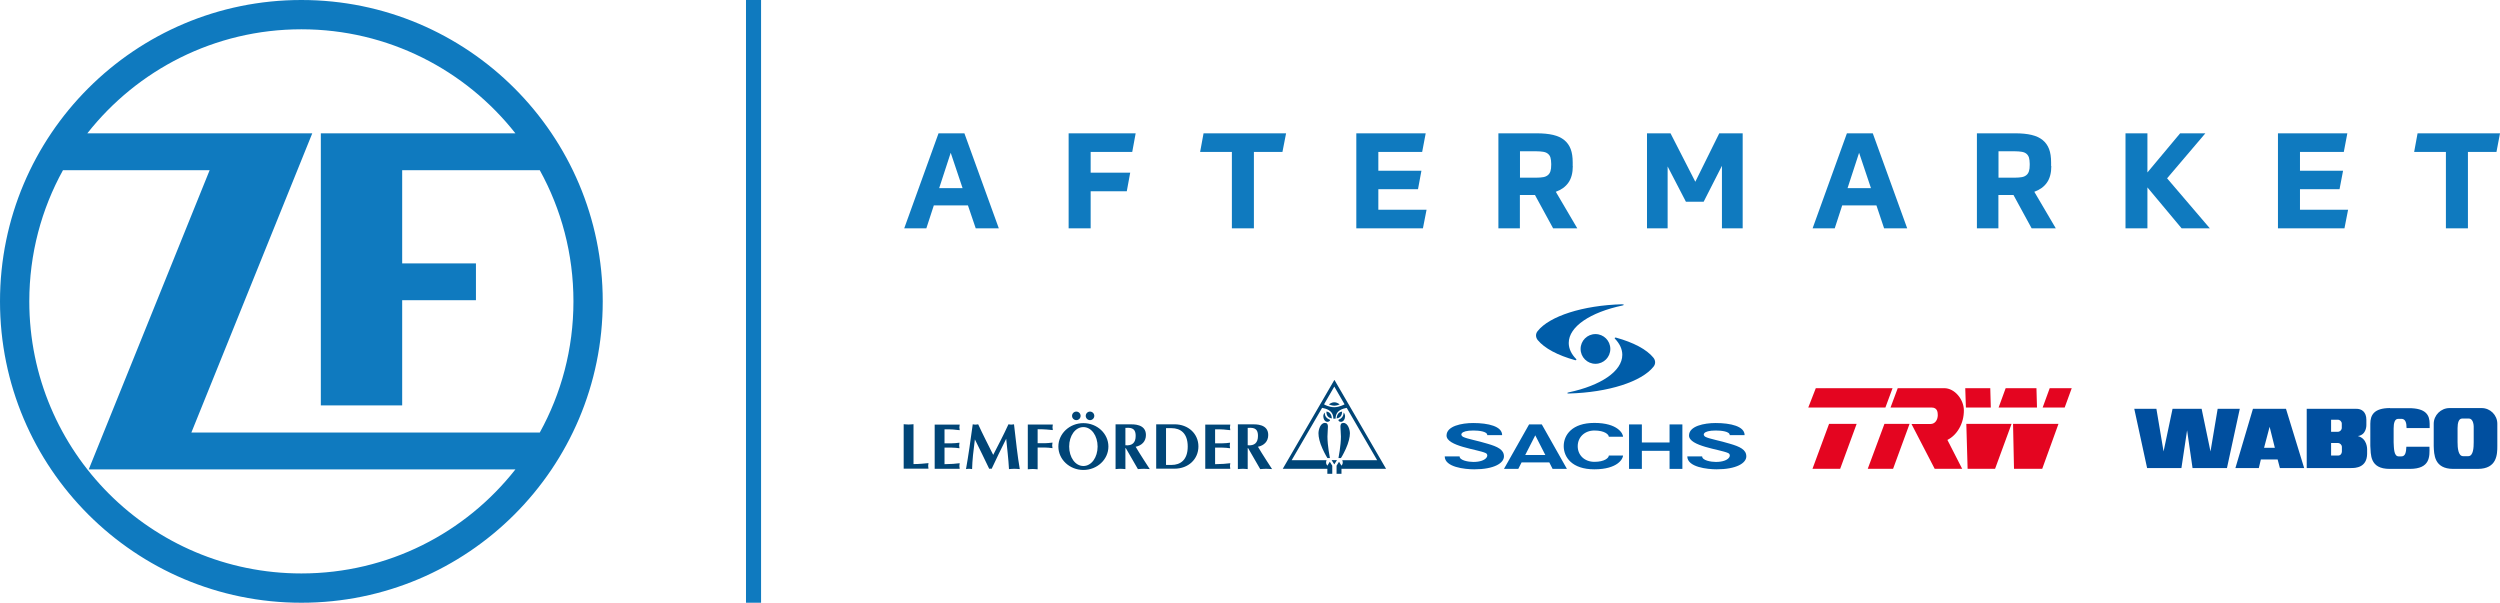 <?xml version="1.0" encoding="UTF-8"?><svg id="Layer_1" xmlns="http://www.w3.org/2000/svg" viewBox="0 0 233.85 56.39"><defs><style>.cls-1{fill:#004f9f;}.cls-1,.cls-2,.cls-3,.cls-4,.cls-5,.cls-6{stroke-width:0px;}.cls-2{fill:#004577;}.cls-3{fill:#0f7abf;}.cls-4{fill:#e40520;}.cls-4,.cls-6{fill-rule:evenodd;}.cls-5,.cls-6{fill:#005da9;}</style></defs><rect class="cls-3" x="69.78" width="1.41" height="56.38"/><path class="cls-3" d="M90.54,19.21h-3.19l-.7,2.15h-2.07l3.21-8.89h2.42l3.22,8.89h-2.16l-.73-2.15M87.84,17.6h2.2l-1.11-3.31-1.08,3.31Z"/><polyline class="cls-3" points="102.02 21.36 99.96 21.36 99.96 12.47 106.23 12.47 105.91 14.21 102.02 14.21 102.02 16.15 105.72 16.15 105.4 17.89 102.02 17.89 102.02 21.36"/><polyline class="cls-3" points="120.3 12.47 119.96 14.21 117.29 14.21 117.29 21.36 115.23 21.36 115.23 14.21 112.26 14.21 112.58 12.47 120.3 12.47"/><polyline class="cls-3" points="132.64 17.7 128.93 17.7 128.93 19.62 133.44 19.62 133.1 21.36 126.87 21.36 126.87 12.47 133.36 12.47 133.03 14.21 128.93 14.21 128.93 15.97 132.96 15.97 132.64 17.7"/><path class="cls-3" d="M147.12,15.53c0,.65-.14,1.17-.41,1.55-.27.39-.66.67-1.18.86l2.01,3.42h-2.26l-1.7-3.12h-1.41v3.12h-2.01v-8.89h3.58c.6,0,1.11.05,1.54.15.42.1.77.26,1.04.48.27.22.47.5.6.84.13.34.19.76.19,1.25v.34M145.1,15.32c0-.23-.03-.43-.07-.58s-.13-.27-.24-.36c-.11-.09-.25-.15-.43-.18-.18-.03-.4-.05-.67-.05h-1.51v2.47h1.51c.27,0,.49-.02.67-.05.18-.03.32-.1.43-.19.11-.09.19-.21.24-.37.05-.15.07-.35.07-.59v-.1Z"/><polyline class="cls-3" points="157.7 18.87 155.99 15.57 155.99 21.36 154.06 21.36 154.06 12.47 156.26 12.47 158.58 17 160.82 12.47 163.01 12.47 163.01 21.36 161.07 21.36 161.07 15.51 159.36 18.87 157.7 18.87"/><path class="cls-3" d="M175.51,19.21h-3.19l-.7,2.15h-2.07l3.21-8.89h2.42l3.22,8.89h-2.16l-.72-2.15M172.81,17.6h2.2l-1.11-3.31-1.08,3.31Z"/><path class="cls-3" d="M191.88,15.53c0,.65-.14,1.17-.41,1.55-.27.39-.66.67-1.18.86l2.01,3.42h-2.26l-1.7-3.12h-1.41v3.12h-2.01v-8.89h3.58c.6,0,1.11.05,1.53.15.42.1.77.26,1.04.48s.47.5.6.84c.13.34.19.76.19,1.25v.34M189.86,15.32c0-.23-.03-.43-.07-.58-.05-.15-.13-.27-.24-.36-.11-.09-.25-.15-.43-.18-.18-.03-.4-.05-.67-.05h-1.51v2.47h1.51c.27,0,.49-.02.67-.05.18-.03.32-.1.43-.19.11-.09.19-.21.24-.37.05-.15.07-.35.07-.59v-.1Z"/><polyline class="cls-3" points="200.87 16.13 203.93 12.47 206.29 12.47 202.71 16.68 206.71 21.36 204.07 21.36 200.87 17.53 200.87 21.36 198.82 21.36 198.82 12.47 200.87 12.47 200.87 16.13"/><polyline class="cls-3" points="218.84 17.7 215.14 17.7 215.14 19.62 219.64 19.62 219.3 21.36 213.08 21.36 213.08 12.47 219.57 12.47 219.24 14.21 215.14 14.21 215.14 15.97 219.17 15.97 218.84 17.7"/><polyline class="cls-3" points="233.85 12.47 233.52 14.21 230.85 14.21 230.85 21.36 228.79 21.36 228.79 14.21 225.82 14.21 226.14 12.47 233.85 12.47"/><path class="cls-3" d="M56.38,28.19C56.38,12.62,43.76,0,28.19,0S0,12.62,0,28.19s12.62,28.19,28.19,28.19,28.19-12.62,28.19-28.19M5.89,15.92h13.72l-11.31,27.99h39.91c-4.66,5.93-11.9,9.73-20.02,9.73-14.06,0-25.45-11.39-25.45-25.45,0-4.45,1.14-8.63,3.15-12.27M44.52,28.09v-3.45h-6.9v-8.72h12.87c2.01,3.64,3.15,7.82,3.15,12.27s-1.14,8.63-3.15,12.27H17.9l11.31-27.99H8.17C12.83,6.55,20.07,2.74,28.19,2.74s15.36,3.81,20.02,9.73h-18.2v25.45h7.61v-9.84h6.9Z"/><polyline class="cls-4" points="183.83 36.31 186.17 36.31 186.22 38.12 183.89 38.12 183.83 36.31"/><polyline class="cls-4" points="186.95 38.12 190.54 38.12 190.49 36.31 187.61 36.31 186.95 38.12"/><polyline class="cls-4" points="191.07 38.12 193.13 38.12 193.79 36.31 191.73 36.31 191.07 38.12"/><polyline class="cls-4" points="188.3 39.65 192.55 39.65 191.03 43.85 188.39 43.85 188.3 39.65"/><polyline class="cls-4" points="183.93 39.65 188.16 39.65 186.62 43.85 184.05 43.85 183.93 39.65"/><polyline class="cls-4" points="176.27 39.65 178.62 39.65 177.08 43.85 174.71 43.85 176.27 39.65"/><polyline class="cls-4" points="172.13 43.85 173.67 39.65 171.09 39.65 169.54 43.85 172.13 43.85"/><polyline class="cls-4" points="169.15 38.12 176.36 38.12 177.03 36.31 169.85 36.31 169.15 38.11 169.15 38.12"/><path class="cls-4" d="M177.52,36.31h4.34c.99,0,1.82,1.05,1.84,2.04.02,1.27-.65,2.36-1.54,2.8l1.38,2.7h-2.57l-2.17-4.19h1.81c.41-.02.64-.39.65-.81,0-.28-.03-.73-.58-.73h-3.84l.67-1.8"/><path class="cls-2" d="M85.45,39.69v3.72c.53,0,.99-.05,1.4-.09-.01.09-.03.18-.03.26s.02.18.03.26h-2.32v-4.16c.15.01.31.03.46.03s.31-.02.46-.03M87.43,39.69v4.16h2.34c-.01-.09-.03-.18-.03-.26s.02-.17.03-.26c-.38.05-.79.08-1.42.09v-1.55h.64c.28,0,.53.03.76.06-.01-.08-.03-.18-.03-.26s.02-.18.03-.26c-.23.03-.48.06-.76.06h-.64v-1.31c.63-.01,1.04.03,1.42.08-.01-.08-.03-.18-.03-.26s.02-.17.03-.26h-2.34ZM92.91,42.56c-.48-.96-.97-1.91-1.41-2.87-.09.01-.17.03-.26.03s-.17-.02-.25-.03c-.21,1.54-.41,2.96-.63,4.19.1-.01.18-.03.28-.03s.19.02.29.03c.02-.85.12-1.7.26-2.78.46.96.95,1.9,1.34,2.75.08-.02.15-.01.23,0,.44-.95.9-1.88,1.36-2.81.09.94.21,1.87.26,2.84.17-.01.32-.03.5-.03s.34.02.51.03c-.21-1.21-.35-2.55-.54-4.19-.08.01-.18.03-.26.03s-.17-.02-.26-.03c-.47,1.04-.99,2-1.43,2.87ZM97.06,41.86h.64c.25,0,.49.03.75.06-.01-.08-.03-.18-.03-.26s.02-.18.03-.26c-.26.03-.5.06-.74.06h-.65v-1.31c.64,0,1.04.04,1.42.08-.01-.08-.03-.18-.03-.26s.02-.17.03-.26h-2.34v4.19c.15-.01.31-.03.46-.03s.31.02.46.03v-2.02ZM112.74,39.69v4.16h2.34c-.01-.09-.03-.18-.03-.26s.02-.17.03-.26c-.37.05-.79.08-1.42.09v-1.55h.64c.28,0,.53.03.76.06-.01-.08-.03-.18-.03-.26s.02-.18.03-.26c-.23.03-.48.06-.76.06h-.64v-1.31c.62-.01,1.04.03,1.42.08-.01-.08-.03-.18-.03-.26s.02-.17.03-.26h-2.34ZM104.35,43.88c.15-.01.31-.03.46-.03s.31.02.46.03v-1.96h.04c.13.23,1.13,1.96,1.13,1.96.19-.01.37-.03.55-.03s.37.02.56.03c0,0-.99-1.51-1.32-2.09.57-.12.96-.5.96-1.1,0-1.05-1.18-1-1.53-1h-1.31v4.19ZM105.27,40.02c.38,0,.97-.09.96.76,0,.63-.32.93-.96.87v-1.63ZM115.79,43.88c.15-.01.31-.03.46-.03s.31.02.46.03v-1.96h.04c.14.23,1.13,1.96,1.13,1.96.19-.01.37-.03.55-.03s.37.02.56.03c0,0-.99-1.51-1.32-2.09.57-.12.96-.5.96-1.1,0-1.05-1.18-1-1.53-1h-1.31v4.19ZM116.71,40.02c.38,0,.97-.09.96.76,0,.63-.32.93-.96.87v-1.63ZM108.15,39.69h1.72c1.28,0,2.23.88,2.23,2.07s-.94,2.08-2.23,2.08h-1.72v-4.15ZM109.07,43.49h.52c.82,0,1.51-.46,1.51-1.72s-.69-1.72-1.51-1.72h-.52v3.45ZM124.81,43.44l.25-.4h-.5l.25.4ZM125.43,42.85s.19-.28.46-.87c.27-.6.38-1.1.38-1.45s-.19-.97-.6-.97c-.44,0-.24.49-.24,1.28,0,.84-.23,2.01-.23,2.01h.22ZM125.82,38.96c0-.15-.05-.28-.13-.37-.02.31-.15.53-.46.66-.06.03-.04.08,0,.13s.13.08.2.08c.21,0,.38-.22.38-.5ZM125.03,39.14c.31-.06.5-.22.51-.64-.31.03-.49.27-.51.64ZM124.18,42.85h.22s-.23-1.16-.23-2.01c0-.79.2-1.28-.24-1.28-.41,0-.6.61-.6.97s.11.86.38,1.45c.27.59.46.87.46.87ZM123.79,38.96c0,.28.17.5.38.5.07,0,.15-.03.2-.08.05-.05.07-.1,0-.13-.32-.13-.45-.35-.46-.66-.08.09-.13.22-.13.37ZM124.58,39.14c-.02-.37-.21-.62-.51-.64,0,.42.2.58.51.64ZM124.81,35.55l-4.82,8.3h4.17v.47h.46v-.76l-.23-.37-.23.37c-.05-.06-.12-.17-.12-.3,0-.09.02-.16.05-.21h-3.27l2.85-4.9c.3.07,1.05.19,1.05,1.01h.21c0-.82.74-.94,1.04-1.01l2.85,4.9h-3.27c.03.05.05.12.05.21,0,.14-.07.24-.12.3l-.23-.37-.23.37v.76h.46v-.47h4.17l-4.82-8.3ZM124.81,38.09c-.51,0-.92-.24-.96-.27l.96-1.66.96,1.66s-.46.27-.96.27ZM124.81,37.63c.29,0,.5.2.5.2,0,0-.27.12-.5.12s-.5-.12-.5-.12c0,0,.21-.2.5-.2ZM101.08,38.9c0-.22-.18-.4-.4-.4s-.4.18-.4.4.18.4.4.4.4-.18.4-.4ZM102.36,38.9c0,.22-.18.4-.4.4s-.4-.18-.4-.4.18-.4.4-.4.4.18.4.4ZM103.68,41.77c0,1.21-1.05,2.19-2.34,2.19s-2.34-.98-2.34-2.19,1.05-2.19,2.34-2.19,2.34.98,2.34,2.19ZM102.67,41.77c0-1-.57-1.82-1.33-1.82s-1.33.81-1.33,1.82.57,1.82,1.33,1.82,1.33-.81,1.33-1.82Z"/><path class="cls-5" d="M150.49,40.86c0-.21-.38-.59-1.35-.59-.91,0-1.56.62-1.56,1.47s.65,1.46,1.56,1.46c.97,0,1.35-.38,1.35-.59h1.33c0,.27-.46,1.29-2.69,1.29-2.08,0-2.86-1.13-2.86-2.17s.78-2.17,2.86-2.17c2.22,0,2.69,1.02,2.69,1.29h-1.33"/><polyline class="cls-5" points="152.38 39.7 153.58 39.7 153.58 41.39 156.17 41.39 156.17 39.7 157.37 39.7 157.37 43.86 156.17 43.86 156.17 42.17 153.58 42.17 153.58 43.86 152.38 43.86 152.38 39.7"/><path class="cls-5" d="M137.9,43.9c-.89,0-2.76-.2-2.76-1.21h1.39c0,.38.83.52,1.29.52,1.28,0,1.52-.68,1.13-.84-.76-.34-3.64-.63-3.64-1.63,0-.89,1.42-1.17,2.49-1.17,1.42,0,2.71.31,2.71,1.13h-1.39c0-.35-.81-.43-1.3-.43-1.27,0-1.26.45-.95.6.39.19,1.38.36,2.25.63.97.28,1.56.56,1.56,1.19s-.92,1.21-2.77,1.21"/><path class="cls-5" d="M160.59,43.9c-.89,0-2.76-.2-2.76-1.21h1.39c0,.38.83.52,1.28.52,1.29,0,1.53-.68,1.13-.84-.76-.34-3.64-.63-3.64-1.63,0-.89,1.42-1.17,2.49-1.17,1.42,0,2.71.31,2.71,1.13h-1.39c0-.35-.81-.43-1.31-.43-1.27,0-1.25.45-.95.6.39.19,1.38.36,2.25.63.97.28,1.56.56,1.56,1.19s-.93,1.21-2.78,1.21"/><path class="cls-6" d="M143.61,40.72l-.94,1.84h1.88l-.94-1.84M143.02,39.7h1.2l2.35,4.16h-1.34l-.31-.61h-2.59l-.31.61h-1.34l2.35-4.16Z"/><path class="cls-5" d="M147.85,32.64c0-.77.62-1.39,1.39-1.39s1.39.62,1.39,1.39-.62,1.39-1.39,1.39-1.39-.62-1.39-1.39"/><path class="cls-5" d="M146.74,36.81c-.18,0-.19-.07,0-.11,2.97-.63,5.01-1.96,5.01-3.51,0-.54-.25-1.05-.69-1.51-.06-.06,0-.12.1-.1,1.63.45,2.87,1.1,3.5,1.88.17.21.25.54.01.84-1.1,1.39-4.2,2.41-7.93,2.51"/><path class="cls-5" d="M151.75,28.47c.19,0,.19.07,0,.11-2.97.63-5.01,1.96-5.01,3.5,0,.54.25,1.05.7,1.51.05.06-.01.12-.1.1-1.63-.45-2.87-1.11-3.5-1.88-.17-.21-.25-.54-.01-.84,1.1-1.39,4.21-2.41,7.92-2.51"/><path class="cls-1" d="M229.13,38.17c-.81,0-1.48.67-1.48,1.47v2.07c.03.8.03,2.15,1.83,2.15h2.29c1.81,0,1.83-1.37,1.83-2.15v-2.07c0-.81-.66-1.47-1.47-1.47h-3.01M223.56,38.17c-1.5,0-1.84.66-1.84,1.47v2.07c.06.75-.1,2.16,1.82,2.15h1.89c1.89-.01,1.85-1.14,1.82-2.07h-2.16c-.02.5-.09.91-.47.9h-.25c-.47,0-.44-.82-.47-1.32v-1.29c0-.5.1-.9.42-.9h.36c.32.04.43.35.43.86h2.16v-.39c0-.81-.33-1.48-1.97-1.47h-1.74ZM199.64,38.24l1.2,5.54h3.21l.53-3.53.51,3.53h3.22l1.2-5.54h-2.07l-.67,3.99-.83-3.99h-2.72l-.84,3.99-.67-3.99h-2.07ZM210.74,38.24l-1.64,5.54h2.19l.19-.8h1.57l.21.8h2.27l-1.7-5.54h-3.09ZM215.77,38.24v5.54h4.08c.54.02,1.55-.07,1.57-1.32,0,0,0-.45,0-.45,0,0,.02-1-.87-1.22.83-.11.8-1.03.8-1.03v-.49c0-.73-.43-1.05-.98-1.03h-4.61ZM230.31,39.15h.63c.31,0,.47.39.45.9v1.31c0,.49-.03,1.3-.5,1.31h-.49c-.47,0-.52-.8-.52-1.31v-1.31c0-.5.11-.9.43-.9ZM218.05,39.26h.63c.2,0,.37.17.37.37v.39c0,.2-.17.37-.37.37h-.63v-1.13ZM212.3,39.92l.49,1.97h-1.01l.52-1.97ZM218.05,41.44h.64c.2,0,.37.17.37.37v.43c0,.2-.15.38-.35.37h-.66v-1.17Z"/></svg>
